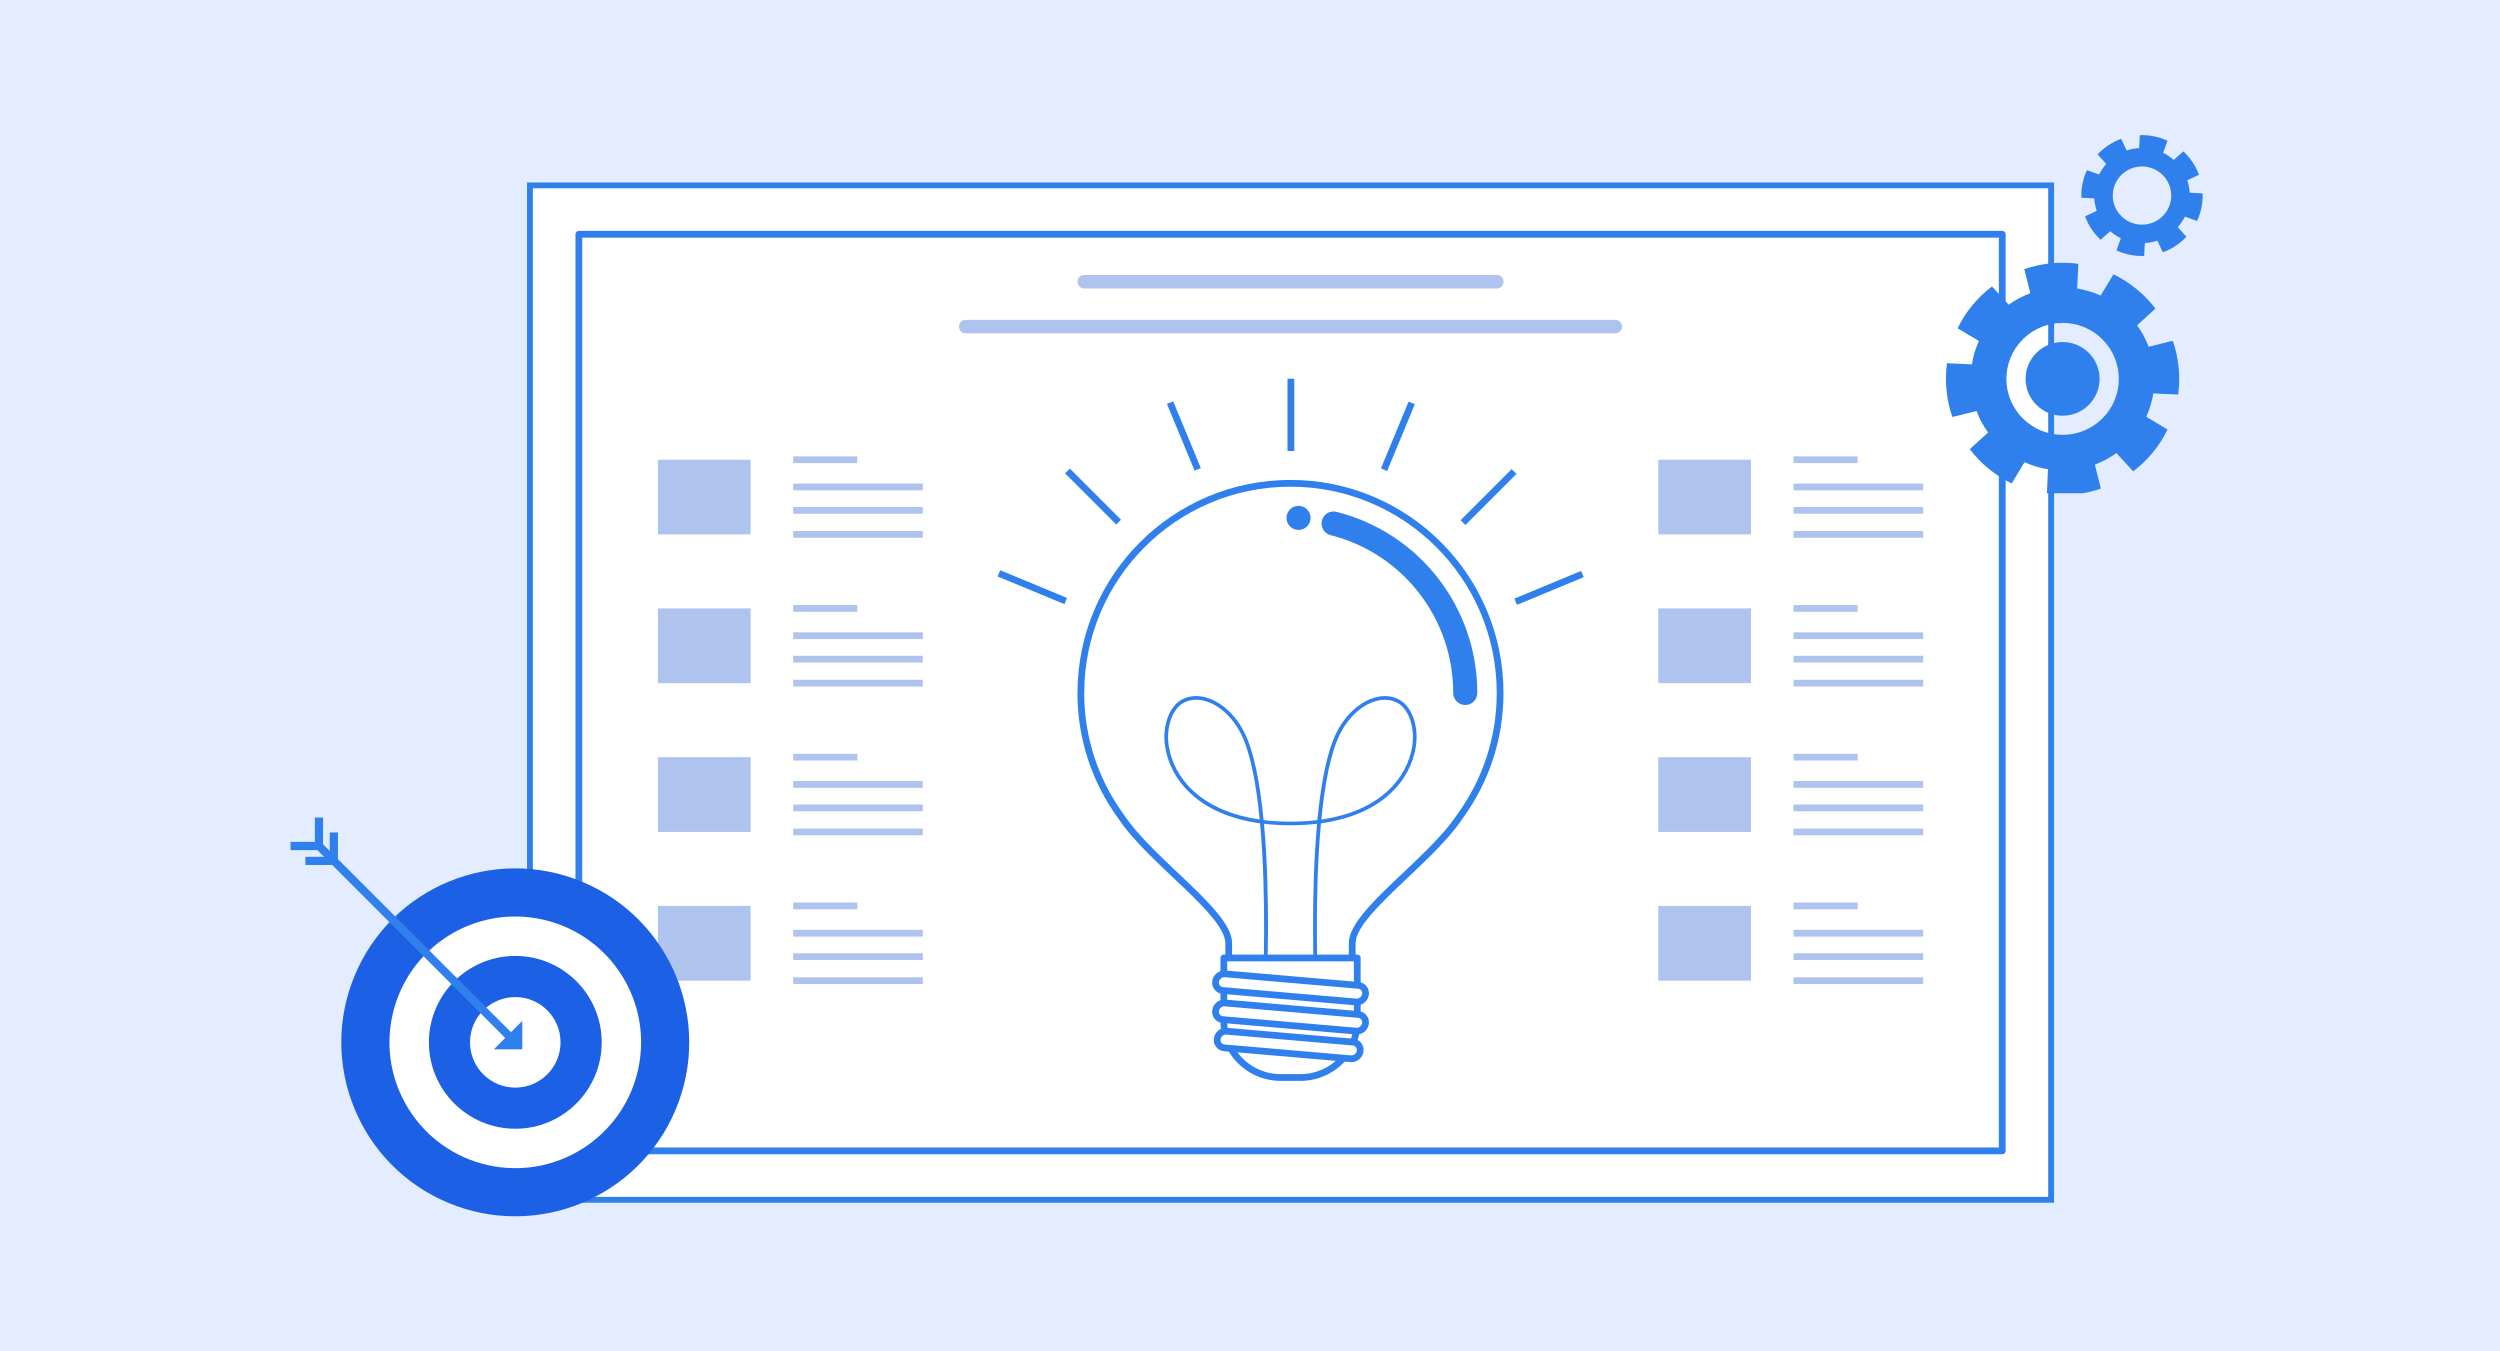 <svg width="370" height="200" viewBox="0 0 370 200" fill="none" xmlns="http://www.w3.org/2000/svg">
<g clip-path="url(#clip0_8125_76)">
<rect width="383" height="220" fill="#E3EDFF"/>
<g clip-path="url(#clip1_8125_76)" filter="url(#filter0_d_8125_76)">
<path d="M301.635 175.635V25.365L76.365 25.365V175.635H301.635Z" fill="white" stroke="#2F80ED" stroke-linejoin="round"/>
<path d="M294.332 32.671H83.668V168.329H294.332V32.671Z" stroke="#2F80ED" stroke-linejoin="round"/>
<path d="M157.969 100.566C157.969 83.426 171.86 69.53 188.993 69.53C206.126 69.53 220.016 83.426 220.016 100.566C220.016 107.397 217.81 113.717 214.064 118.845C209.638 125.523 198.129 133.063 198.129 137.578V142.736C198.129 143.766 197.296 144.599 196.266 144.599H181.712C180.682 144.599 179.849 143.766 179.849 142.736V137.578C179.849 133.063 168.34 125.523 163.914 118.845C160.175 113.717 157.962 107.404 157.962 100.566H157.969Z" fill="white" stroke="#2F80ED" stroke-linejoin="round"/>
<path d="M192.52 144.08C192.484 143.306 191.928 130.842 192.929 119.919C191.709 120.065 190.402 120.138 189 120.138C187.598 120.138 186.291 120.058 185.071 119.919C186.071 130.842 185.509 143.298 185.473 144.08L184.925 144.058C184.932 143.868 185.509 130.981 184.487 119.854C175.285 118.575 171.166 113.358 170.428 108.434C169.997 105.556 170.976 102.692 172.765 101.625C173.846 100.975 175.153 100.843 176.548 101.245C178.739 101.873 180.821 103.766 182.12 106.301C183.618 109.231 184.501 114.089 185.012 119.371C186.247 119.525 187.569 119.605 188.993 119.605C190.417 119.605 191.739 119.525 192.973 119.371C193.484 114.096 194.368 109.231 195.865 106.301C197.165 103.766 199.246 101.873 201.437 101.245C202.832 100.843 204.139 100.975 205.22 101.625C207.002 102.692 207.988 105.556 207.557 108.434C206.819 113.358 202.7 118.575 193.499 119.854C192.476 130.981 193.053 143.868 193.06 144.058L192.513 144.08H192.52ZM202.978 101.567C202.532 101.567 202.072 101.632 201.598 101.771C199.546 102.356 197.596 104.146 196.361 106.549C194.923 109.362 194.061 114.111 193.557 119.291C202.372 118.02 206.315 113.044 207.024 108.354C207.418 105.731 206.527 103.042 204.95 102.1C204.366 101.749 203.701 101.574 202.978 101.574V101.567ZM175.015 101.567C174.299 101.567 173.634 101.742 173.043 102.093C171.465 103.035 170.574 105.724 170.969 108.347C171.677 113.044 175.621 118.012 184.436 119.284C183.932 114.104 183.07 109.362 181.631 106.542C180.404 104.138 178.447 102.356 176.395 101.764C175.92 101.625 175.453 101.559 175.015 101.559V101.567Z" fill="#2F80ED"/>
<path d="M214.86 102.341C213.874 102.341 213.078 101.545 213.078 100.558C213.078 89.512 205.614 79.912 194.93 77.201C193.981 76.96 193.396 75.988 193.645 75.039C193.886 74.082 194.857 73.504 195.806 73.753C208.076 76.858 216.642 87.882 216.642 100.558C216.642 101.545 215.846 102.341 214.86 102.341Z" fill="#2F80ED"/>
<path d="M190.183 76.427C191.167 76.427 191.965 75.629 191.965 74.644C191.965 73.66 191.167 72.862 190.183 72.862C189.199 72.862 188.401 73.66 188.401 74.644C188.401 75.629 189.199 76.427 190.183 76.427Z" fill="#2F80ED"/>
<path d="M198.874 139.777H179.126V149.194C179.126 150.729 179.564 152.241 180.39 153.534C181.945 155.989 184.647 157.472 187.554 157.472H190.446C193.353 157.472 196.055 155.989 197.61 153.534C198.435 152.234 198.874 150.729 198.874 149.194V139.777Z" fill="white" stroke="#2F80ED" stroke-linejoin="round"/>
<path d="M198.085 154.696C198.027 154.696 197.968 154.696 197.917 154.696L179.199 153.081C178.527 153.023 178.053 152.424 178.148 151.744C178.243 151.065 178.863 150.561 179.535 150.619L198.253 152.234C198.925 152.292 199.4 152.891 199.305 153.571C199.217 154.192 198.691 154.667 198.085 154.696Z" fill="white" stroke="#2F80ED" stroke-linejoin="round"/>
<path d="M198.874 146.294C198.815 146.294 198.757 146.294 198.706 146.294L178.958 144.592C178.286 144.533 177.812 143.934 177.907 143.255C178.002 142.575 178.622 142.071 179.294 142.13L199.042 143.832C199.714 143.89 200.188 144.489 200.093 145.169C200.006 145.79 199.48 146.265 198.874 146.294Z" fill="white" stroke="#2F80ED" stroke-linejoin="round"/>
<path d="M198.874 150.604C198.815 150.604 198.757 150.604 198.706 150.604L178.958 148.902C178.286 148.844 177.812 148.244 177.907 147.565C178.002 146.886 178.622 146.381 179.294 146.44L199.042 148.142C199.714 148.201 200.188 148.8 200.093 149.479C200.006 150.1 199.48 150.575 198.874 150.604Z" fill="white" stroke="#2F80ED" stroke-linejoin="round"/>
<path d="M189.051 54.049V64.752" stroke="#2F80ED" stroke-linejoin="round"/>
<path d="M222.083 67.784L214.524 75.346" stroke="#2F80ED" stroke-linejoin="round"/>
<path d="M155.99 67.703L163.556 75.272" stroke="#2F80ED" stroke-linejoin="round"/>
<path d="M171.166 57.585L175.263 67.47" stroke="#2F80ED" stroke-linejoin="round"/>
<path d="M206.936 57.628L202.839 67.513" stroke="#2F80ED" stroke-linejoin="round"/>
<path d="M232.198 82.958L222.317 87.057" stroke="#2F80ED" stroke-linejoin="round"/>
<path d="M145.839 82.856L155.727 86.955" stroke="#2F80ED" stroke-linejoin="round"/>
<path opacity="0.35" d="M109.09 66.038H95.368V77.091H109.09V66.038Z" fill="#1756D2"/>
<path opacity="0.35" d="M115.393 66.038H124.879" stroke="#1756D2" stroke-miterlimit="10"/>
<path opacity="0.35" d="M115.393 77.092H134.578" stroke="#1756D2" stroke-miterlimit="10"/>
<path opacity="0.35" d="M115.393 73.533H134.578" stroke="#1756D2" stroke-miterlimit="10"/>
<path opacity="0.35" d="M115.393 70.071H134.578" stroke="#1756D2" stroke-miterlimit="10"/>
<path opacity="0.35" d="M109.09 88.05H95.368V99.105H109.09V88.05Z" fill="#1756D2"/>
<path opacity="0.35" d="M115.393 88.05H124.879" stroke="#1756D2" stroke-miterlimit="10"/>
<path opacity="0.35" d="M115.393 99.105H134.578" stroke="#1756D2" stroke-miterlimit="10"/>
<path opacity="0.35" d="M115.393 95.554H134.578" stroke="#1756D2" stroke-miterlimit="10"/>
<path opacity="0.35" d="M115.393 92.084H134.578" stroke="#1756D2" stroke-miterlimit="10"/>
<path opacity="0.35" d="M109.09 110.063H95.368V121.125H109.09V110.063Z" fill="#1756D2"/>
<path opacity="0.35" d="M115.393 110.063H124.879" stroke="#1756D2" stroke-miterlimit="10"/>
<path opacity="0.35" d="M115.393 121.125H134.578" stroke="#1756D2" stroke-miterlimit="10"/>
<path opacity="0.35" d="M115.393 117.567H134.578" stroke="#1756D2" stroke-miterlimit="10"/>
<path opacity="0.35" d="M115.393 114.096H134.578" stroke="#1756D2" stroke-miterlimit="10"/>
<path opacity="0.35" d="M109.09 132.076H95.368V143.138H109.09V132.076Z" fill="#1756D2"/>
<path opacity="0.35" d="M115.393 132.076H124.879" stroke="#1756D2" stroke-miterlimit="10"/>
<path opacity="0.35" d="M115.393 143.138H134.578" stroke="#1756D2" stroke-miterlimit="10"/>
<path opacity="0.35" d="M115.393 139.58H134.578" stroke="#1756D2" stroke-miterlimit="10"/>
<path opacity="0.35" d="M115.393 136.117H134.578" stroke="#1756D2" stroke-miterlimit="10"/>
<path opacity="0.35" d="M257.145 66.038H243.422V77.091H257.145V66.038Z" fill="#1756D2"/>
<path opacity="0.35" d="M263.447 66.038H272.934" stroke="#1756D2" stroke-miterlimit="10"/>
<path opacity="0.35" d="M263.447 77.092H282.632" stroke="#1756D2" stroke-miterlimit="10"/>
<path opacity="0.35" d="M263.447 73.533H282.632" stroke="#1756D2" stroke-miterlimit="10"/>
<path opacity="0.35" d="M263.447 70.071H282.632" stroke="#1756D2" stroke-miterlimit="10"/>
<path opacity="0.35" d="M257.145 88.05H243.422V99.105H257.145V88.05Z" fill="#1756D2"/>
<path opacity="0.35" d="M263.447 88.05H272.934" stroke="#1756D2" stroke-miterlimit="10"/>
<path opacity="0.35" d="M263.447 99.105H282.632" stroke="#1756D2" stroke-miterlimit="10"/>
<path opacity="0.35" d="M263.447 95.554H282.632" stroke="#1756D2" stroke-miterlimit="10"/>
<path opacity="0.35" d="M263.447 92.084H282.632" stroke="#1756D2" stroke-miterlimit="10"/>
<path opacity="0.35" d="M257.145 110.063H243.422V121.125H257.145V110.063Z" fill="#1756D2"/>
<path opacity="0.35" d="M263.447 110.063H272.934" stroke="#1756D2" stroke-miterlimit="10"/>
<path opacity="0.35" d="M263.447 121.125H282.632" stroke="#1756D2" stroke-miterlimit="10"/>
<path opacity="0.35" d="M263.447 117.567H282.632" stroke="#1756D2" stroke-miterlimit="10"/>
<path opacity="0.35" d="M263.447 114.096H282.632" stroke="#1756D2" stroke-miterlimit="10"/>
<path opacity="0.35" d="M257.145 132.076H243.422V143.138H257.145V132.076Z" fill="#1756D2"/>
<path opacity="0.35" d="M263.447 132.076H272.934" stroke="#1756D2" stroke-miterlimit="10"/>
<path opacity="0.35" d="M263.447 143.138H282.632" stroke="#1756D2" stroke-miterlimit="10"/>
<path opacity="0.35" d="M263.447 139.58H282.632" stroke="#1756D2" stroke-miterlimit="10"/>
<path opacity="0.35" d="M263.447 136.117H282.632" stroke="#1756D2" stroke-miterlimit="10"/>
<path opacity="0.35" d="M158.473 39.692H219.527" stroke="#1756D2" stroke-width="2" stroke-linecap="round" stroke-linejoin="round"/>
<path opacity="0.35" d="M140.931 46.341H237.069" stroke="#1756D2" stroke-width="2" stroke-linecap="round" stroke-linejoin="round"/>
</g>
<g clip-path="url(#clip2_8125_76)">
<path d="M291.521 66.478C292.323 67.529 293.257 68.505 294.327 69.379C295.397 70.252 296.543 70.972 297.734 71.548L299.629 68.407C300.749 68.915 301.917 69.258 303.101 69.446L302.935 73.111C305.623 73.473 308.365 73.201 310.929 72.316L310.037 68.757C311.16 68.339 312.238 67.77 313.232 67.055L315.71 69.759C316.765 68.96 317.744 68.03 318.622 66.964C319.499 65.898 320.221 64.757 320.8 63.571L317.646 61.684C318.156 60.569 318.501 59.405 318.69 58.226L322.369 58.396C322.732 55.718 322.46 52.987 321.571 50.434L317.998 51.323C317.578 50.204 317.007 49.131 316.288 48.14L319.004 45.673C318.202 44.622 317.268 43.647 316.197 42.773C315.127 41.899 313.981 41.184 312.79 40.604L310.895 43.745C309.776 43.236 308.607 42.894 307.424 42.705L307.59 39.041C304.901 38.679 302.159 38.95 299.595 39.835L300.488 43.395C299.364 43.813 298.287 44.381 297.292 45.097L294.815 42.393C293.76 43.191 292.78 44.121 291.903 45.187C291.025 46.253 290.303 47.394 289.725 48.581L292.879 50.468C292.368 51.583 292.024 52.746 291.835 53.925L288.155 53.756C287.792 56.434 288.064 59.164 288.953 61.718L292.527 60.829C292.947 61.948 293.518 63.021 294.236 64.011L291.521 66.478ZM298.827 50.825C301.739 47.285 306.981 46.765 310.536 49.662C314.091 52.562 314.613 57.782 311.705 61.322C308.793 64.863 303.551 65.382 299.996 62.486C296.441 59.586 295.919 54.366 298.827 50.825ZM301.028 52.618C302.942 50.287 306.391 49.944 308.732 51.854C311.073 53.76 311.417 57.194 309.5 59.526C307.586 61.857 304.137 62.2 301.796 60.29C299.455 58.385 299.111 54.95 301.028 52.618Z" fill="#2F80ED"/>
<path d="M325.164 32.704C325.455 32.082 325.679 31.416 325.818 30.712C325.962 30.007 326.015 29.31 325.989 28.625L324.079 28.523C324.041 27.887 323.916 27.269 323.716 26.681L325.448 25.868C324.96 24.55 324.17 23.36 323.137 22.399L321.711 23.672C321.246 23.258 320.721 22.904 320.146 22.621L320.792 20.829C320.168 20.539 319.499 20.316 318.792 20.177C318.085 20.034 317.385 19.981 316.697 20.008L316.595 21.91C315.955 21.947 315.335 22.072 314.745 22.271L313.928 20.546C312.605 21.032 311.41 21.819 310.445 22.847L311.724 24.267C311.308 24.73 310.952 25.254 310.668 25.826L308.868 25.183C308.577 25.804 308.354 26.471 308.214 27.175C308.07 27.879 308.017 28.576 308.044 29.261L309.954 29.363C309.991 30 310.116 30.617 310.317 31.205L308.585 32.018C309.072 33.337 309.863 34.527 310.895 35.487L312.321 34.214C312.786 34.629 313.312 34.983 313.887 35.265L313.24 37.058C313.864 37.348 314.533 37.57 315.241 37.709C315.948 37.852 316.647 37.905 317.336 37.879L317.438 35.977C318.077 35.939 318.697 35.815 319.287 35.615L320.104 37.34C321.428 36.854 322.623 36.067 323.587 35.039L322.309 33.619C322.725 33.156 323.08 32.632 323.364 32.06L325.164 32.704ZM316.16 33.167C313.819 32.696 312.302 30.422 312.775 28.09C313.248 25.759 315.532 24.248 317.873 24.719C320.214 25.19 321.73 27.465 321.258 29.796C320.785 32.128 318.501 33.638 316.16 33.167Z" fill="#2F80ED"/>
</g>
<g clip-path="url(#clip3_8125_76)">
<path d="M66.33 178.014C53.214 172.53 47.027 157.452 52.511 144.336C57.994 131.22 73.072 125.033 86.188 130.517C99.304 136.001 105.491 151.079 100.007 164.195C94.523 177.311 79.445 183.498 66.33 178.014Z" fill="#1C60E5"/>
<path d="M72.137 172.424C62.109 170.145 55.826 160.169 58.105 150.141C60.383 140.113 70.359 133.831 80.387 136.109C90.415 138.387 96.698 148.363 94.419 158.391C92.141 168.42 82.165 174.702 72.137 172.424Z" fill="white"/>
<path d="M89.053 154.265C89.053 161.331 83.325 167.053 76.265 167.053C69.205 167.053 63.477 161.325 63.477 154.265C63.477 147.205 69.205 141.477 76.265 141.477C83.325 141.477 89.053 147.205 89.053 154.265Z" fill="#1C60E5"/>
<path d="M82.96 154.265C82.96 157.967 79.962 160.965 76.26 160.965C72.557 160.965 69.56 157.967 69.56 154.265C69.56 150.563 72.557 147.565 76.26 147.565C79.962 147.565 82.96 150.563 82.96 154.265Z" fill="white"/>
<path d="M77.297 155.297H73.093L77.297 151.093V155.297Z" fill="#2F80ED"/>
<path d="M50.017 128.017H45.201V126.804H48.804V123.206H50.017V128.017Z" fill="#2F80ED"/>
<path d="M47.811 125.816H43V124.598H46.599V121H47.811V125.816Z" fill="#2F80ED"/>
<path d="M47.436 124.573L76.549 153.686L75.692 154.543L46.579 125.43L47.436 124.573Z" fill="#2F80ED"/>
</g>
</g>
<defs>
<filter id="filter0_d_8125_76" x="73" y="22" width="236" height="161" filterUnits="userSpaceOnUse" color-interpolation-filters="sRGB">
<feFlood flood-opacity="0" result="BackgroundImageFix"/>
<feColorMatrix in="SourceAlpha" type="matrix" values="0 0 0 0 0 0 0 0 0 0 0 0 0 0 0 0 0 0 127 0" result="hardAlpha"/>
<feOffset dx="2" dy="2"/>
<feGaussianBlur stdDeviation="2.5"/>
<feComposite in2="hardAlpha" operator="out"/>
<feColorMatrix type="matrix" values="0 0 0 0 0.359 0 0 0 0 0.446 0 0 0 0 0.608 0 0 0 0.15 0"/>
<feBlend mode="normal" in2="BackgroundImageFix" result="effect1_dropShadow_8125_76"/>
<feBlend mode="normal" in="SourceGraphic" in2="effect1_dropShadow_8125_76" result="shape"/>
</filter>
<clipPath id="clip0_8125_76">
<rect width="370" height="200" fill="white"/>
</clipPath>
<clipPath id="clip1_8125_76">
<rect width="226" height="151" fill="white" transform="translate(76 25)"/>
</clipPath>
<clipPath id="clip2_8125_76">
<rect width="38" height="53" fill="white" transform="translate(288 20)"/>
</clipPath>
<clipPath id="clip3_8125_76">
<rect width="59" height="59" fill="white" transform="matrix(-1 0 0 1 102 121)"/>
</clipPath>
</defs>
</svg>
